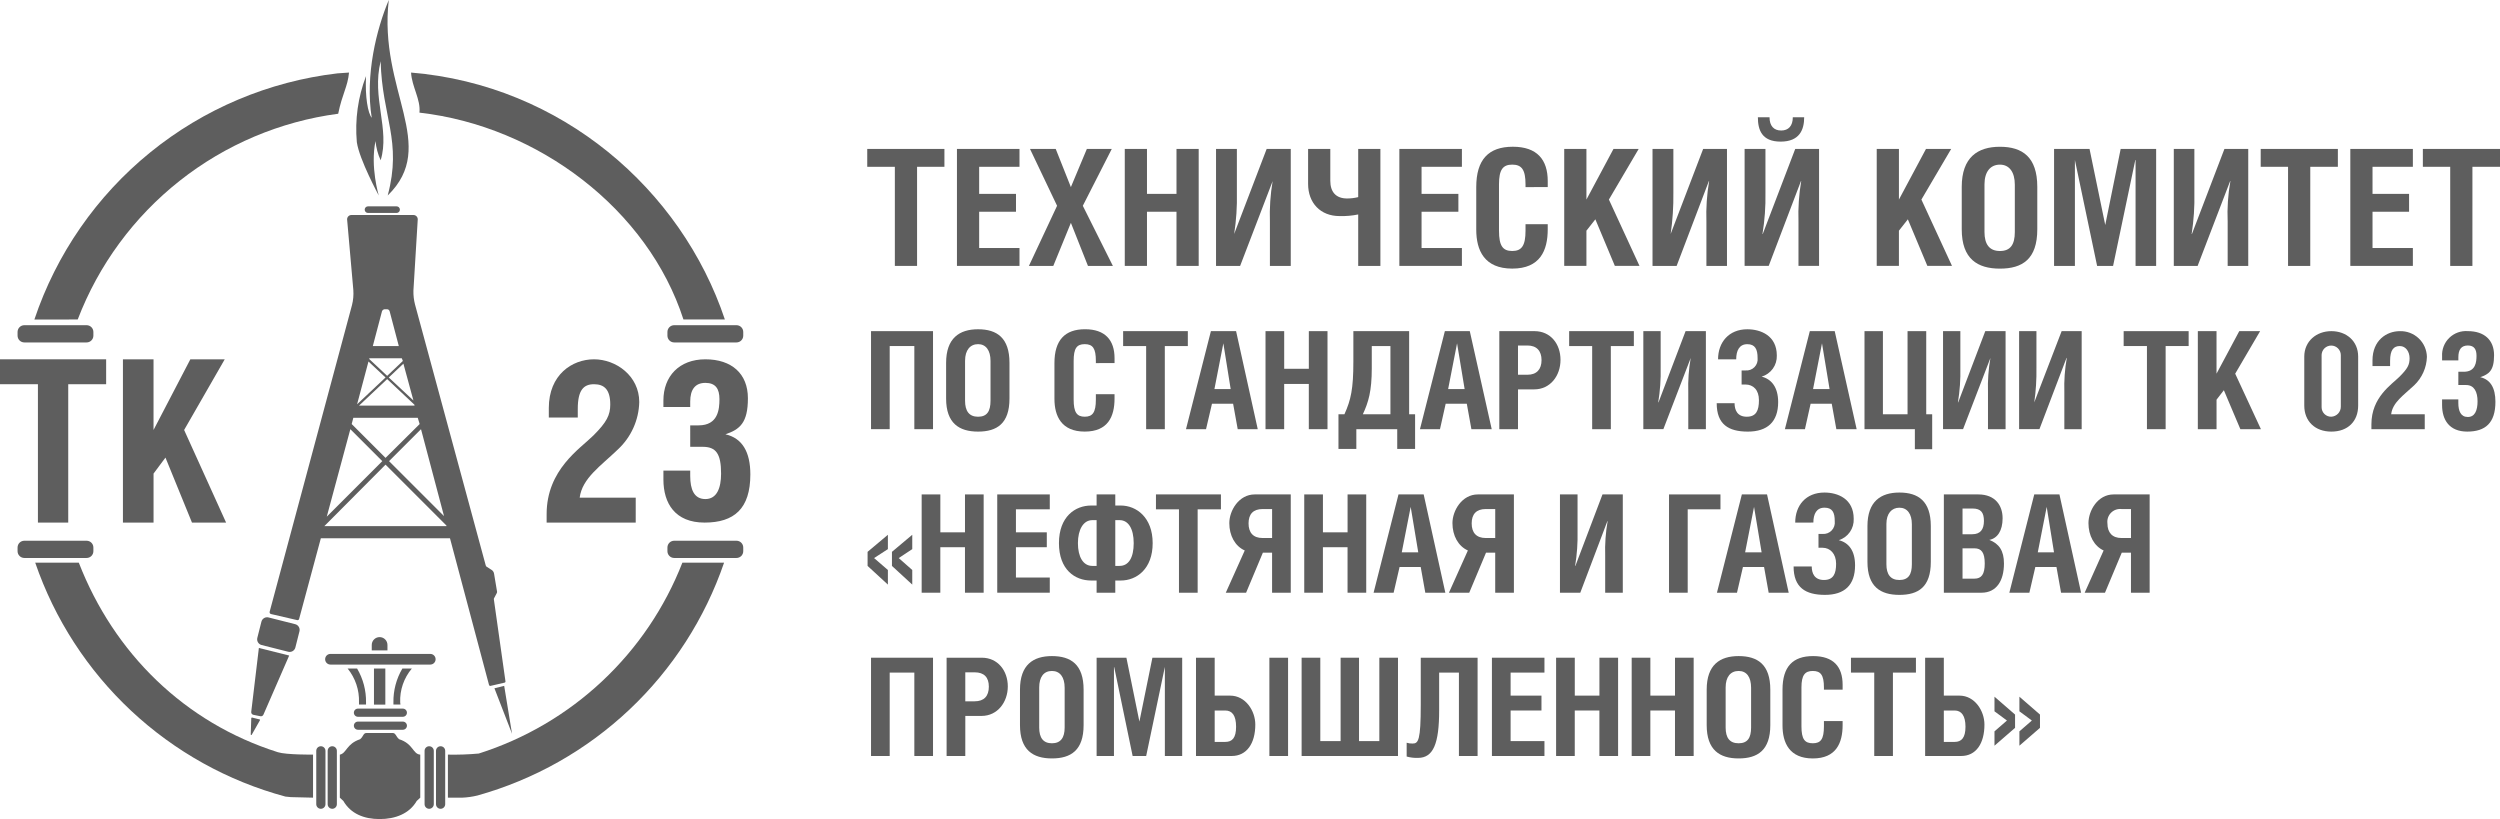 <svg width="238" height="78" viewBox="0 0 238 78" fill="none" xmlns="http://www.w3.org/2000/svg">
<g id="tk023 2" clip-path="url(#clip0_598_9629)">
<g id="&#208;&#161;&#208;&#179;&#209;&#128;&#209;&#131;&#208;&#191;&#208;&#191;&#208;&#184;&#209;&#128;&#208;&#190;&#208;&#178;&#208;&#176;&#209;&#130;&#209;&#140; 5732">
<path id="&#208;&#159;&#209;&#128;&#209;&#143;&#208;&#188;&#208;&#190;&#209;&#131;&#208;&#179;&#208;&#190;&#208;&#187;&#209;&#140;&#208;&#189;&#208;&#184;&#208;&#186; 3235" d="M8.243 30.958H2.318C1.961 30.958 1.672 31.247 1.672 31.604V31.954C1.672 32.311 1.961 32.6 2.318 32.6H8.243C8.6 32.6 8.89 32.311 8.89 31.954V31.604C8.89 31.247 8.6 30.958 8.243 30.958Z" fill="black" fill-opacity="0.63"/>
<path id="&#208;&#159;&#209;&#128;&#209;&#143;&#208;&#188;&#208;&#190;&#209;&#131;&#208;&#179;&#208;&#190;&#208;&#187;&#209;&#140;&#208;&#189;&#208;&#184;&#208;&#186; 3236" d="M70.111 30.958H64.185C63.828 30.958 63.539 31.247 63.539 31.604V31.954C63.539 32.311 63.828 32.6 64.185 32.6H70.111C70.468 32.6 70.757 32.311 70.757 31.954V31.604C70.757 31.247 70.468 30.958 70.111 30.958Z" fill="black" fill-opacity="0.63"/>
<path id="&#208;&#159;&#209;&#128;&#209;&#143;&#208;&#188;&#208;&#190;&#209;&#131;&#208;&#179;&#208;&#190;&#208;&#187;&#209;&#140;&#208;&#189;&#208;&#184;&#208;&#186; 3237" d="M8.243 51.477H2.318C1.961 51.477 1.672 51.766 1.672 52.123V52.473C1.672 52.83 1.961 53.119 2.318 53.119H8.243C8.6 53.119 8.89 52.83 8.89 52.473V52.123C8.89 51.766 8.6 51.477 8.243 51.477Z" fill="black" fill-opacity="0.63"/>
<path id="&#208;&#159;&#209;&#128;&#209;&#143;&#208;&#188;&#208;&#190;&#209;&#131;&#208;&#179;&#208;&#190;&#208;&#187;&#209;&#140;&#208;&#189;&#208;&#184;&#208;&#186; 3238" d="M70.111 51.477H64.185C63.828 51.477 63.539 51.766 63.539 52.123V52.473C63.539 52.83 63.828 53.119 64.185 53.119H70.111C70.468 53.119 70.757 52.83 70.757 52.473V52.123C70.757 51.766 70.468 51.477 70.111 51.477Z" fill="black" fill-opacity="0.63"/>
<path id="&#208;&#159;&#209;&#128;&#209;&#143;&#208;&#188;&#208;&#190;&#209;&#131;&#208;&#179;&#208;&#190;&#208;&#187;&#209;&#140;&#208;&#189;&#208;&#184;&#208;&#186; 3239" d="M30.984 76.559V71.48C30.984 71.238 30.788 71.042 30.546 71.042H30.546C30.304 71.042 30.108 71.238 30.108 71.48V76.559C30.108 76.801 30.304 76.997 30.546 76.997H30.546C30.788 76.997 30.984 76.801 30.984 76.559Z" fill="black" fill-opacity="0.63"/>
<path id="&#208;&#159;&#209;&#128;&#209;&#143;&#208;&#188;&#208;&#190;&#209;&#131;&#208;&#179;&#208;&#190;&#208;&#187;&#209;&#140;&#208;&#189;&#208;&#184;&#208;&#186; 3240" d="M32.07 76.559V71.48C32.07 71.238 31.874 71.042 31.632 71.042H31.632C31.39 71.042 31.194 71.238 31.194 71.48V76.559C31.194 76.801 31.39 76.997 31.632 76.997H31.632C31.874 76.997 32.07 76.801 32.07 76.559Z" fill="black" fill-opacity="0.63"/>
<path id="&#208;&#159;&#209;&#128;&#209;&#143;&#208;&#188;&#208;&#190;&#209;&#131;&#208;&#179;&#208;&#190;&#208;&#187;&#209;&#140;&#208;&#189;&#208;&#184;&#208;&#186; 3241" d="M41.297 76.559V71.48C41.297 71.238 41.101 71.042 40.859 71.042H40.858C40.616 71.042 40.42 71.238 40.42 71.48V76.559C40.42 76.801 40.616 76.997 40.858 76.997H40.859C41.101 76.997 41.297 76.801 41.297 76.559Z" fill="black" fill-opacity="0.63"/>
<path id="&#208;&#159;&#209;&#128;&#209;&#143;&#208;&#188;&#208;&#190;&#209;&#131;&#208;&#179;&#208;&#190;&#208;&#187;&#209;&#140;&#208;&#189;&#208;&#184;&#208;&#186; 3242" d="M42.383 76.559V71.48C42.383 71.238 42.187 71.042 41.945 71.042H41.944C41.702 71.042 41.506 71.238 41.506 71.48V76.559C41.506 76.801 41.702 76.997 41.944 76.997H41.945C42.187 76.997 42.383 76.801 42.383 76.559Z" fill="black" fill-opacity="0.63"/>
<path id="&#208;&#159;&#209;&#128;&#209;&#143;&#208;&#188;&#208;&#190;&#209;&#131;&#208;&#179;&#208;&#190;&#208;&#187;&#209;&#140;&#208;&#189;&#208;&#184;&#208;&#186; 3243" d="M38.35 68.696H34.077C33.862 68.696 33.688 68.87 33.688 69.085C33.688 69.3 33.862 69.474 34.077 69.474H38.35C38.566 69.474 38.74 69.3 38.74 69.085C38.74 68.87 38.566 68.696 38.35 68.696Z" fill="black" fill-opacity="0.63"/>
<path id="&#208;&#159;&#209;&#128;&#209;&#143;&#208;&#188;&#208;&#190;&#209;&#131;&#208;&#179;&#208;&#190;&#208;&#187;&#209;&#140;&#208;&#189;&#208;&#184;&#208;&#186; 3244" d="M38.35 67.46H34.077C33.862 67.46 33.688 67.634 33.688 67.849C33.688 68.064 33.862 68.238 34.077 68.238H38.35C38.566 68.238 38.74 68.064 38.74 67.849C38.74 67.634 38.566 67.46 38.35 67.46Z" fill="black" fill-opacity="0.63"/>
<path id="&#208;&#159;&#209;&#128;&#209;&#143;&#208;&#188;&#208;&#190;&#209;&#131;&#208;&#179;&#208;&#190;&#208;&#187;&#209;&#140;&#208;&#189;&#208;&#184;&#208;&#186; 3245" d="M40.962 62.252H31.461C31.18 62.252 30.953 62.479 30.953 62.76C30.953 63.04 31.18 63.268 31.461 63.268H40.962C41.243 63.268 41.47 63.04 41.47 62.76C41.47 62.479 41.243 62.252 40.962 62.252Z" fill="black" fill-opacity="0.63"/>
<path id="&#208;&#154;&#208;&#190;&#208;&#189;&#209;&#130;&#209;&#131;&#209;&#128; 704" d="M36.886 61.916V61.399C36.886 61.201 36.807 61.011 36.667 60.871C36.527 60.731 36.337 60.652 36.138 60.652C35.94 60.652 35.75 60.731 35.61 60.871C35.469 61.011 35.391 61.201 35.391 61.399V61.916H36.886Z" fill="black" fill-opacity="0.63"/>
<path id="&#208;&#154;&#208;&#190;&#208;&#189;&#209;&#130;&#209;&#131;&#209;&#128; 705" d="M65.064 30.416H69.008C64.859 18.018 53.439 8.094 39.133 6.908C39.21 8.274 40.061 9.46 39.932 10.723C51.248 12.012 61.688 19.951 65.064 30.416Z" fill="black" fill-opacity="0.63"/>
<path id="&#208;&#154;&#208;&#190;&#208;&#189;&#209;&#130;&#209;&#131;&#209;&#128; 706" d="M7.398 30.416C9.386 25.222 12.739 20.661 17.104 17.213C21.468 13.765 26.682 11.559 32.196 10.828C32.583 8.92 33.097 8.276 33.227 6.908L32.118 6.985C25.583 7.754 19.401 10.365 14.294 14.514C9.187 18.663 5.365 24.179 3.273 30.418L7.398 30.416Z" fill="black" fill-opacity="0.63"/>
<path id="&#208;&#159;&#209;&#128;&#209;&#143;&#208;&#188;&#208;&#190;&#209;&#131;&#208;&#179;&#208;&#190;&#208;&#187;&#209;&#140;&#208;&#189;&#208;&#184;&#208;&#186; 3246" d="M36.684 63.644H35.602V67.08H36.684V63.644Z" fill="black" fill-opacity="0.63"/>
<path id="&#208;&#154;&#208;&#190;&#208;&#189;&#209;&#130;&#209;&#131;&#209;&#128; 707" d="M33.79 63.645H33.094C33.833 64.552 34.217 65.697 34.176 66.867V67.073H34.846V66.867C34.864 65.735 34.57 64.62 33.996 63.645H33.79Z" fill="black" fill-opacity="0.63"/>
<path id="&#208;&#154;&#208;&#190;&#208;&#189;&#209;&#130;&#209;&#131;&#209;&#128; 708" d="M39.207 63.645H38.305C37.73 64.62 37.436 65.735 37.454 66.867V67.073H38.124C38.124 66.995 38.098 66.944 38.098 66.867C38.053 65.692 38.449 64.543 39.207 63.645Z" fill="black" fill-opacity="0.63"/>
<path id="&#208;&#154;&#208;&#190;&#208;&#189;&#209;&#130;&#209;&#131;&#209;&#128; 711" d="M64.963 53.565C63.292 57.847 60.683 61.702 57.329 64.846C53.975 67.991 49.961 70.345 45.579 71.737C44.602 71.825 43.621 71.859 42.641 71.84V75.939H43.981C44.477 75.919 44.969 75.85 45.45 75.733C50.868 74.218 55.837 71.409 59.928 67.547C64.019 63.685 67.109 58.886 68.933 53.565H64.963Z" fill="black" fill-opacity="0.63"/>
<path id="&#208;&#154;&#208;&#190;&#208;&#189;&#209;&#130;&#209;&#131;&#209;&#128; 712" d="M37.997 70.373C37.661 70.089 37.687 69.78 37.378 69.78H34.903C34.568 69.78 34.62 70.089 34.285 70.373C32.97 70.811 32.996 71.713 32.352 71.842V75.939L32.687 76.249C33.383 77.46 34.646 77.976 36.141 77.976C37.636 77.976 38.977 77.459 39.673 76.249L40.008 75.939V71.841C39.287 71.79 39.363 70.811 37.997 70.373Z" fill="black" fill-opacity="0.63"/>
<path id="&#208;&#154;&#208;&#190;&#208;&#189;&#209;&#130;&#209;&#131;&#209;&#128; 713" d="M26.448 71.609C17.581 68.799 10.855 62.2 7.502 53.565H3.352C5.197 58.942 8.334 63.784 12.486 67.667C16.639 71.549 21.681 74.354 27.17 75.834L27.687 75.886L29.801 75.938V71.839C29.801 71.839 27.247 71.866 26.448 71.609Z" fill="black" fill-opacity="0.63"/>
<path id="&#208;&#154;&#208;&#190;&#208;&#189;&#209;&#130;&#209;&#131;&#209;&#128; 714" d="M48.746 69.856L47.07 65.525L47.998 65.293L48.746 69.856Z" fill="black" fill-opacity="0.63"/>
<path id="&#208;&#154;&#208;&#190;&#208;&#189;&#209;&#130;&#209;&#131;&#209;&#128; 715" d="M23.87 69.909L23.922 68.362C23.922 68.336 23.948 68.311 23.999 68.311L24.721 68.491C24.747 68.491 24.773 68.517 24.747 68.568L23.972 69.934C23.968 69.948 23.96 69.96 23.948 69.967C23.935 69.974 23.921 69.977 23.907 69.973C23.894 69.97 23.882 69.961 23.875 69.949C23.867 69.937 23.865 69.922 23.869 69.909H23.87Z" fill="black" fill-opacity="0.63"/>
<path id="&#208;&#154;&#208;&#190;&#208;&#189;&#209;&#130;&#209;&#131;&#209;&#128; 716" d="M24.645 61.685L27.53 62.407L25.082 68.027C25.058 68.087 25.014 68.135 24.957 68.164C24.9 68.192 24.834 68.199 24.772 68.182L24.126 68.052C24.092 68.046 24.06 68.033 24.031 68.014C24.002 67.995 23.977 67.971 23.957 67.942C23.938 67.913 23.925 67.88 23.919 67.846C23.912 67.812 23.913 67.777 23.92 67.743L24.645 61.685Z" fill="black" fill-opacity="0.63"/>
<path id="&#208;&#159;&#209;&#128;&#209;&#143;&#208;&#188;&#208;&#190;&#209;&#131;&#208;&#179;&#208;&#190;&#208;&#187;&#209;&#140;&#208;&#189;&#208;&#184;&#208;&#186; 3247" d="M28.103 59.422L25.566 58.781C25.266 58.705 24.962 58.886 24.886 59.186L24.497 60.726C24.421 61.026 24.603 61.33 24.902 61.406L27.439 62.047C27.739 62.123 28.043 61.941 28.119 61.642L28.508 60.102C28.584 59.802 28.402 59.498 28.103 59.422Z" fill="black" fill-opacity="0.63"/>
<path id="&#208;&#159;&#209;&#128;&#209;&#143;&#208;&#188;&#208;&#190;&#209;&#131;&#208;&#179;&#208;&#190;&#208;&#187;&#209;&#140;&#208;&#189;&#208;&#184;&#208;&#186; 3248" d="M37.756 19.644H35.033C34.859 19.644 34.719 19.784 34.719 19.958C34.719 20.132 34.859 20.273 35.033 20.273H37.756C37.929 20.273 38.07 20.132 38.07 19.958C38.07 19.784 37.929 19.644 37.756 19.644Z" fill="black" fill-opacity="0.63"/>
<path id="&#208;&#154;&#208;&#190;&#208;&#189;&#209;&#130;&#209;&#131;&#209;&#128; 717" d="M47.014 57.046C47.01 57.009 47.019 56.973 47.04 56.943L47.272 56.505C47.301 56.458 47.318 56.405 47.324 56.35L47.04 54.648C47.031 54.555 46.998 54.465 46.944 54.388C46.889 54.312 46.816 54.25 46.731 54.21L46.37 53.978C46.292 53.952 46.267 53.875 46.241 53.824L39.513 29C39.398 28.563 39.346 28.111 39.358 27.66L39.77 20.88C39.77 20.771 39.727 20.666 39.65 20.588C39.572 20.511 39.467 20.468 39.358 20.468H33.457C33.347 20.468 33.243 20.511 33.165 20.588C33.088 20.666 33.044 20.771 33.044 20.88L33.637 27.608C33.672 28.093 33.629 28.58 33.508 29.051L25.672 58.231C25.664 58.257 25.662 58.284 25.666 58.31C25.67 58.337 25.68 58.362 25.694 58.384C25.709 58.406 25.729 58.425 25.752 58.438C25.774 58.452 25.8 58.461 25.826 58.463L28.275 59.031C28.297 59.038 28.321 59.041 28.344 59.039C28.367 59.036 28.39 59.029 28.41 59.016C28.43 59.004 28.447 58.987 28.459 58.967C28.471 58.947 28.479 58.925 28.482 58.901L30.544 51.245H42.839L46.551 65.191C46.577 65.269 46.629 65.32 46.706 65.294L48.046 64.985C48.098 64.959 48.123 64.933 48.123 64.882L47.014 57.046ZM33.481 40.369L33.636 39.776H39.77L39.951 40.369L36.703 43.591L33.481 40.369ZM36.394 43.901L31.109 49.185L33.352 40.859L36.394 43.901ZM39.461 38.616H34.177L36.858 36.09L39.462 38.539L39.461 38.616ZM37.012 35.935L38.404 34.621L39.358 38.127L37.012 35.935ZM38.353 34.363L36.858 35.781L35.156 34.182V34.105H38.249L38.353 34.363ZM35.079 34.415L36.703 35.936L33.996 38.487L35.079 34.415ZM40.08 40.859L42.271 49.133L37.038 43.901L40.08 40.859ZM36.625 29.44H36.832C36.889 29.437 36.945 29.454 36.992 29.486C37.038 29.519 37.073 29.566 37.09 29.62L37.967 32.946H35.492L36.369 29.62C36.391 29.57 36.427 29.526 36.472 29.494C36.517 29.462 36.571 29.443 36.626 29.438L36.625 29.44ZM30.877 50.088L36.703 44.235L42.503 50.035V50.086L30.877 50.088Z" fill="black" fill-opacity="0.63"/>
<path id="&#208;&#154;&#208;&#190;&#208;&#189;&#209;&#130;&#209;&#131;&#209;&#128; 718" d="M87.305 25.314H85.19V15.88H82.562V14.178H89.909V15.879H87.305V25.314Z" fill="black" fill-opacity="0.63"/>
<path id="&#208;&#154;&#208;&#190;&#208;&#189;&#209;&#130;&#209;&#131;&#209;&#128; 719" d="M97.056 14.178V15.879H93.216V18.457H96.722V20.158H93.216V23.611H97.056V25.313H91.102V14.178H97.056Z" fill="black" fill-opacity="0.63"/>
<path id="&#208;&#154;&#208;&#190;&#208;&#189;&#209;&#130;&#209;&#131;&#209;&#128; 720" d="M100.505 14.178L101.948 17.812L103.469 14.178H105.841L103.084 19.591L105.945 25.314H103.573L101.949 21.215L100.274 25.314H97.953L100.634 19.591L98.056 14.178H100.505Z" fill="black" fill-opacity="0.63"/>
<path id="&#208;&#154;&#208;&#190;&#208;&#189;&#209;&#130;&#209;&#131;&#209;&#128; 721" d="M109.192 18.457H112.002V14.178H114.115V25.314H112.002V20.158H109.192V25.313H107.078V14.178H109.192V18.457Z" fill="black" fill-opacity="0.63"/>
<path id="&#208;&#154;&#208;&#190;&#208;&#189;&#209;&#130;&#209;&#131;&#209;&#128; 722" d="M117.751 14.178V18.354C117.78 19.666 117.694 20.977 117.492 22.274L120.586 14.178H122.88V25.314H120.895V21.113C120.852 19.819 120.939 18.523 121.153 17.246L118.06 25.315H115.766V14.178H117.751Z" fill="black" fill-opacity="0.63"/>
<path id="&#208;&#154;&#208;&#190;&#208;&#189;&#209;&#130;&#209;&#131;&#209;&#128; 723" d="M126.645 14.178V17.219C126.645 18.276 127.187 18.895 128.243 18.895C128.6 18.895 128.955 18.852 129.301 18.766V14.178H131.414V25.314H129.301V20.416C128.715 20.536 128.118 20.588 127.522 20.57C125.717 20.57 124.531 19.333 124.531 17.503V14.178H126.645Z" fill="black" fill-opacity="0.63"/>
<path id="&#208;&#154;&#208;&#190;&#208;&#189;&#209;&#130;&#209;&#131;&#209;&#128; 724" d="M139.173 14.178V15.879H135.332V18.457H138.838V20.158H135.332V23.611H139.173V25.313H133.219V14.178H139.173Z" fill="black" fill-opacity="0.63"/>
<path id="&#208;&#154;&#208;&#190;&#208;&#189;&#209;&#130;&#209;&#131;&#209;&#128; 725" d="M145.23 17.813V17.554C145.23 16.163 144.869 15.672 143.967 15.672C143.065 15.672 142.704 16.162 142.704 17.554V21.962C142.704 23.406 143.065 23.895 143.967 23.895C144.869 23.895 145.23 23.379 145.23 21.962V21.344H147.344V21.834C147.344 23.844 146.622 25.571 143.967 25.571C141.313 25.571 140.539 23.844 140.539 21.859V17.81C140.539 15.207 141.699 13.969 144.019 13.969C146.339 13.969 147.345 15.206 147.345 17.243V17.81L145.23 17.813Z" fill="black" fill-opacity="0.63"/>
<path id="&#208;&#154;&#208;&#190;&#208;&#189;&#209;&#130;&#209;&#131;&#209;&#128; 726" d="M151.028 18.998L153.605 14.177H156.003L153.167 18.998L156.08 25.313H153.734L151.878 20.879L151.027 21.962V25.313H148.914V14.178H151.028V18.998Z" fill="black" fill-opacity="0.63"/>
<path id="&#208;&#154;&#208;&#190;&#208;&#189;&#209;&#130;&#209;&#131;&#209;&#128; 727" d="M159.305 14.178V18.354C159.322 19.665 159.236 20.976 159.047 22.274L162.14 14.178H164.409V25.314H162.45V21.113C162.407 19.819 162.493 18.523 162.708 17.246H162.682L159.615 25.315H157.32V14.178H159.305Z" fill="black" fill-opacity="0.63"/>
<path id="&#208;&#154;&#208;&#190;&#208;&#189;&#209;&#130;&#209;&#131;&#209;&#128; 728" d="M168.071 14.177V18.356C168.095 19.668 168 20.98 167.787 22.276H167.813L170.906 14.177H173.174V25.313H171.215V21.086C171.172 19.8 171.259 18.513 171.474 17.245H171.448L168.381 25.313H166.086V14.177H168.071ZM168.459 11.162C168.459 11.987 168.871 12.425 169.567 12.425C170.263 12.425 170.675 11.987 170.675 11.162H171.758C171.758 12.348 171.32 13.482 169.515 13.482C167.71 13.482 167.35 12.348 167.35 11.162H168.459Z" fill="black" fill-opacity="0.63"/>
<path id="&#208;&#154;&#208;&#190;&#208;&#189;&#209;&#130;&#209;&#131;&#209;&#128; 729" d="M180.778 18.998L183.355 14.177H185.753L182.917 18.998L185.83 25.313H183.484L181.628 20.879L180.777 21.962V25.313H178.664V14.178H180.778V18.998Z" fill="black" fill-opacity="0.63"/>
<path id="&#208;&#154;&#208;&#190;&#208;&#189;&#209;&#130;&#209;&#131;&#209;&#128; 730" d="M190.393 13.972C192.532 13.972 193.95 14.951 193.95 17.787V21.836C193.95 24.672 192.532 25.574 190.393 25.574C188.253 25.574 186.758 24.646 186.758 21.836V17.787C186.758 14.977 188.279 13.972 190.393 13.972ZM188.923 17.555V22.091C188.923 23.251 189.387 23.896 190.393 23.896C191.398 23.896 191.811 23.277 191.811 22.091V17.581C191.811 16.395 191.294 15.673 190.393 15.673C189.491 15.673 188.923 16.343 188.923 17.555Z" fill="black" fill-opacity="0.63"/>
<path id="&#208;&#154;&#208;&#190;&#208;&#189;&#209;&#130;&#209;&#131;&#209;&#128; 731" d="M198.924 14.178L200.419 21.421L201.888 14.178H205.265V25.314H203.306V15.234H203.28L201.166 25.314H199.645L197.531 15.234V25.314H195.547V14.178H198.924Z" fill="black" fill-opacity="0.63"/>
<path id="&#208;&#154;&#208;&#190;&#208;&#189;&#209;&#130;&#209;&#131;&#209;&#128; 732" d="M208.904 14.178V18.354C208.934 19.666 208.848 20.977 208.646 22.274H208.672L211.765 14.18H214.033V25.315H212.074V21.113C212.018 19.819 212.105 18.522 212.333 17.246H212.307L209.214 25.315H206.945V14.178H208.904Z" fill="black" fill-opacity="0.63"/>
<path id="&#208;&#154;&#208;&#190;&#208;&#189;&#209;&#130;&#209;&#131;&#209;&#128; 733" d="M219.936 25.314H217.822V15.88H215.219V14.178H222.565V15.879H219.938L219.936 25.314Z" fill="black" fill-opacity="0.63"/>
<path id="&#208;&#154;&#208;&#190;&#208;&#189;&#209;&#130;&#209;&#131;&#209;&#128; 734" d="M229.705 14.178V15.879H225.864V18.457H229.344V20.158H225.864V23.611H229.705V25.313H223.75V14.178H229.705Z" fill="black" fill-opacity="0.63"/>
<path id="&#208;&#154;&#208;&#190;&#208;&#189;&#209;&#130;&#209;&#131;&#209;&#128; 735" d="M235.373 25.314H233.26V15.88H230.656V14.178H238.003V15.879H235.375L235.373 25.314Z" fill="black" fill-opacity="0.63"/>
<path id="&#208;&#154;&#208;&#190;&#208;&#189;&#209;&#130;&#209;&#131;&#209;&#128; 736" d="M88.823 31.525V40.857H87.045V32.943H84.699V40.856H82.922V31.525H88.823Z" fill="black" fill-opacity="0.63"/>
<path id="&#208;&#154;&#208;&#190;&#208;&#189;&#209;&#130;&#209;&#131;&#209;&#128; 737" d="M93.112 31.346C94.916 31.346 96.102 32.171 96.102 34.542V37.945C96.102 40.316 94.916 41.089 93.112 41.089C91.307 41.089 90.07 40.29 90.07 37.945V34.542C90.07 32.196 91.333 31.346 93.112 31.346ZM91.874 34.336V38.152C91.874 39.131 92.262 39.673 93.112 39.673C93.962 39.673 94.298 39.156 94.298 38.152V34.361C94.298 33.356 93.86 32.763 93.112 32.763C92.364 32.763 91.875 33.331 91.875 34.336H91.874Z" fill="black" fill-opacity="0.63"/>
<path id="&#208;&#154;&#208;&#190;&#208;&#189;&#209;&#130;&#209;&#131;&#209;&#128; 738" d="M104.326 34.568V34.361C104.326 33.175 104.042 32.763 103.269 32.763C102.496 32.763 102.212 33.176 102.212 34.361V38.047C102.212 39.259 102.521 39.671 103.269 39.671C104.017 39.671 104.326 39.258 104.326 38.047V37.53H106.104V37.942C106.104 39.644 105.486 41.087 103.269 41.087C101.052 41.087 100.383 39.617 100.383 37.968V34.565C100.383 32.374 101.388 31.343 103.296 31.343C105.203 31.343 106.105 32.374 106.105 34.1V34.563L104.326 34.568Z" fill="black" fill-opacity="0.63"/>
<path id="&#208;&#154;&#208;&#190;&#208;&#189;&#209;&#130;&#209;&#131;&#209;&#128; 739" d="M110.892 40.857H109.113V32.943H106.922V31.525H113.082V32.943H110.89L110.892 40.857Z" fill="black" fill-opacity="0.63"/>
<path id="&#208;&#154;&#208;&#190;&#208;&#189;&#209;&#130;&#209;&#131;&#209;&#128; 740" d="M115.278 31.525H117.675L119.737 40.857H117.83L117.392 38.434H115.381L114.814 40.857H112.906L115.278 31.525ZM117.16 37.042L116.463 32.685L115.613 37.042H117.16Z" fill="black" fill-opacity="0.63"/>
<path id="&#208;&#154;&#208;&#190;&#208;&#189;&#209;&#130;&#209;&#131;&#209;&#128; 741" d="M122.255 35.108H124.601V31.525H126.378V40.857H124.599V36.552H122.253V40.857H120.477V31.525H122.255V35.108Z" fill="black" fill-opacity="0.63"/>
<path id="&#208;&#154;&#208;&#190;&#208;&#189;&#209;&#130;&#209;&#131;&#209;&#128; 742" d="M134.15 31.525V39.439H134.717V42.739H133.016V40.857H129.123V42.739H127.422V39.439H127.989C128.608 38.073 128.84 37.016 128.84 34.439V31.525H134.15ZM130.593 32.943V35.058C130.593 37.223 130.283 38.28 129.742 39.44H132.369V32.944L130.593 32.943Z" fill="black" fill-opacity="0.63"/>
<path id="&#208;&#154;&#208;&#190;&#208;&#189;&#209;&#130;&#209;&#131;&#209;&#128; 743" d="M137.551 31.525H139.923L142.011 40.857H140.077L139.639 38.434H137.629L137.087 40.857H135.18L137.551 31.525ZM139.433 37.042L138.712 32.685L137.862 37.042H139.433Z" fill="black" fill-opacity="0.63"/>
<path id="&#208;&#154;&#208;&#190;&#208;&#189;&#209;&#130;&#209;&#131;&#209;&#128; 744" d="M144.513 40.857H142.734V31.525H146.086C147.607 31.525 148.56 32.737 148.56 34.258C148.56 35.778 147.581 37.068 146.062 37.068H144.515L144.513 40.857ZM144.513 35.676H145.415C146.292 35.676 146.755 35.159 146.755 34.284C146.755 33.409 146.292 32.892 145.415 32.892H144.513V35.676Z" fill="black" fill-opacity="0.63"/>
<path id="&#208;&#154;&#208;&#190;&#208;&#189;&#209;&#130;&#209;&#131;&#209;&#128; 745" d="M153.353 40.857H151.574V32.943H149.383V31.525H155.543V32.943H153.351L153.353 40.857Z" fill="black" fill-opacity="0.63"/>
<path id="&#208;&#154;&#208;&#190;&#208;&#189;&#209;&#130;&#209;&#131;&#209;&#128; 746" d="M158.095 31.525V35.005C158.12 36.11 158.042 37.215 157.863 38.305H157.889L160.467 31.525H162.4V40.857H160.724V37.325C160.69 36.237 160.767 35.148 160.956 34.077L158.353 40.856H156.445V31.525H158.095Z" fill="black" fill-opacity="0.63"/>
<path id="&#208;&#154;&#208;&#190;&#208;&#189;&#209;&#130;&#209;&#131;&#209;&#128; 747" d="M163.559 34.208C163.559 32.584 164.59 31.347 166.343 31.347C167.606 31.347 169.153 31.939 169.153 33.845C169.169 34.293 169.036 34.733 168.775 35.097C168.513 35.461 168.139 35.728 167.709 35.856C168.637 36.087 169.281 36.861 169.281 38.279C169.281 40.16 168.251 41.089 166.395 41.089C164.54 41.089 163.43 40.392 163.43 38.383H165.131C165.131 39.03 165.39 39.672 166.291 39.672C167.193 39.672 167.451 39.08 167.451 38.1C167.451 37.12 166.91 36.605 166.162 36.605H165.801V35.266H166.162C166.321 35.281 166.481 35.261 166.63 35.206C166.779 35.152 166.915 35.064 167.026 34.951C167.137 34.837 167.222 34.7 167.273 34.549C167.324 34.398 167.341 34.238 167.322 34.08C167.322 33.255 167.09 32.766 166.343 32.766C165.596 32.766 165.286 33.358 165.286 34.209L163.559 34.208Z" fill="black" fill-opacity="0.63"/>
<path id="&#208;&#154;&#208;&#190;&#208;&#189;&#209;&#130;&#209;&#131;&#209;&#128; 748" d="M172.294 31.525H174.665L176.753 40.857H174.82L174.381 38.434H172.371L171.83 40.857H169.922L172.294 31.525ZM174.175 37.042L173.454 32.685L172.603 37.042H174.175Z" fill="black" fill-opacity="0.63"/>
<path id="&#208;&#154;&#208;&#190;&#208;&#189;&#209;&#130;&#209;&#131;&#209;&#128; 749" d="M179.253 39.439H181.599V31.525H183.377V39.439H183.944V42.765H182.295V40.857H177.5V31.525H179.253V39.439Z" fill="black" fill-opacity="0.63"/>
<path id="&#208;&#154;&#208;&#190;&#208;&#189;&#209;&#130;&#209;&#131;&#209;&#128; 750" d="M186.626 31.525V35.005C186.651 36.11 186.574 37.215 186.395 38.305H186.42L188.998 31.525H190.931V40.857H189.256V37.325C189.221 36.237 189.299 35.148 189.488 34.077L186.884 40.856H184.977V31.525H186.626Z" fill="black" fill-opacity="0.63"/>
<path id="&#208;&#154;&#208;&#190;&#208;&#189;&#209;&#130;&#209;&#131;&#209;&#128; 751" d="M193.869 31.525V35.005C193.888 36.109 193.819 37.212 193.662 38.305L196.268 31.525H198.175V40.857H196.525V37.325C196.491 36.237 196.569 35.148 196.758 34.077H196.732L194.154 40.856H192.219V31.525H193.869Z" fill="black" fill-opacity="0.63"/>
<path id="&#208;&#154;&#208;&#190;&#208;&#189;&#209;&#130;&#209;&#131;&#209;&#128; 752" d="M206.168 40.857H204.389V32.943H202.172V31.525H208.359V32.943H206.168V40.857Z" fill="black" fill-opacity="0.63"/>
<path id="&#208;&#154;&#208;&#190;&#208;&#189;&#209;&#130;&#209;&#131;&#209;&#128; 753" d="M211.013 35.575L213.178 31.525H215.163L212.791 35.575L215.24 40.859H213.283L211.711 37.147L211.015 38.049V40.859H209.234V31.525H211.013V35.575Z" fill="black" fill-opacity="0.63"/>
<path id="&#208;&#154;&#208;&#190;&#208;&#189;&#209;&#130;&#209;&#131;&#209;&#128; 754" d="M224.497 33.948V38.614C224.497 40.109 223.517 41.089 221.945 41.089C220.373 41.089 219.367 40.084 219.367 38.614V33.948C219.367 32.479 220.527 31.525 221.945 31.525C223.362 31.525 224.497 32.453 224.497 33.948ZM221.017 33.794V38.769C221.016 38.889 221.041 39.009 221.088 39.12C221.135 39.231 221.203 39.332 221.29 39.416C221.376 39.5 221.479 39.566 221.591 39.61C221.704 39.654 221.824 39.674 221.944 39.671C222.188 39.658 222.418 39.551 222.586 39.374C222.753 39.197 222.847 38.962 222.846 38.717V33.794C222.841 33.554 222.742 33.327 222.571 33.159C222.4 32.992 222.171 32.898 221.931 32.898C221.692 32.898 221.462 32.992 221.291 33.159C221.12 33.327 221.022 33.554 221.017 33.794Z" fill="black" fill-opacity="0.63"/>
<path id="&#208;&#154;&#208;&#190;&#208;&#189;&#209;&#130;&#209;&#131;&#209;&#128; 755" d="M230.836 40.857H225.758V40.393C225.758 37.815 227.665 36.63 228.439 35.856C229.212 35.083 229.392 34.722 229.392 34.103C229.392 33.485 229.032 32.944 228.465 32.944C227.897 32.944 227.537 33.279 227.537 34.361V34.851H225.861V34.309C225.861 32.402 227.201 31.526 228.465 31.526C228.795 31.516 229.124 31.572 229.433 31.69C229.741 31.808 230.024 31.986 230.263 32.213C230.503 32.441 230.695 32.714 230.829 33.016C230.962 33.318 231.035 33.644 231.042 33.974C231.011 35.001 230.576 35.974 229.831 36.681C228.851 37.609 227.769 38.305 227.64 39.438H230.836V40.857Z" fill="black" fill-opacity="0.63"/>
<path id="&#208;&#154;&#208;&#190;&#208;&#189;&#209;&#130;&#209;&#131;&#209;&#128; 756" d="M234.035 35.392H234.552C235.686 35.392 235.764 34.464 235.764 33.871C235.764 33.278 235.557 32.891 234.939 32.891C234.32 32.891 234.036 33.279 234.036 34V34.309H232.488V33.921C232.469 33.597 232.52 33.273 232.638 32.97C232.755 32.667 232.936 32.393 233.168 32.166C233.4 31.939 233.677 31.764 233.983 31.653C234.288 31.543 234.613 31.499 234.937 31.524C236.483 31.524 237.435 32.349 237.435 33.818C237.435 35.288 236.946 35.623 236.121 35.906C237.1 36.138 237.564 36.937 237.564 38.252C237.564 40.263 236.61 41.088 234.884 41.088C233.157 41.088 232.486 39.954 232.486 38.561V38.021H234.033V38.356C234.033 39.132 234.265 39.697 234.935 39.697C235.606 39.697 235.863 39.078 235.863 38.202C235.863 37.325 235.554 36.655 234.781 36.655H234.033L234.035 35.392Z" fill="black" fill-opacity="0.63"/>
<path id="&#208;&#154;&#208;&#190;&#208;&#189;&#209;&#130;&#209;&#131;&#209;&#128; 757" d="M84.527 50.911V52.277L83.212 53.128L84.527 54.262V55.654L82.594 53.876V52.535L84.527 50.911ZM86.847 52.277L85.558 53.128L86.847 54.262V55.654L84.914 53.876V52.535L86.847 50.911V52.277Z" fill="black" fill-opacity="0.63"/>
<path id="&#208;&#154;&#208;&#190;&#208;&#189;&#209;&#130;&#209;&#131;&#209;&#128; 758" d="M89.521 50.678H91.867V47.069H93.644V56.426H91.865V52.095H89.519V56.426H87.742V47.069H89.521V50.678Z" fill="black" fill-opacity="0.63"/>
<path id="&#208;&#154;&#208;&#190;&#208;&#189;&#209;&#130;&#209;&#131;&#209;&#128; 759" d="M99.939 47.069V48.486H96.716V50.678H99.655V52.095H96.716V54.981H99.939V56.425H94.938V47.069H99.939Z" fill="black" fill-opacity="0.63"/>
<path id="&#208;&#154;&#208;&#190;&#208;&#189;&#209;&#130;&#209;&#131;&#209;&#128; 760" d="M106.175 47.069V48.126H106.692C108.187 48.126 109.734 49.26 109.734 51.709C109.734 54.158 108.213 55.266 106.692 55.266H106.175V56.426H104.397V55.266H103.88C102.333 55.266 100.812 54.235 100.812 51.709C100.812 49.183 102.359 48.126 103.88 48.126H104.397V47.069H106.175ZM104.397 49.518H103.984C103.133 49.518 102.618 50.42 102.618 51.709C102.618 52.998 103.108 53.874 103.984 53.874H104.397V49.518ZM106.175 53.874H106.588C107.439 53.874 107.929 53.099 107.929 51.709C107.929 50.318 107.412 49.517 106.588 49.517H106.175V53.874Z" fill="black" fill-opacity="0.63"/>
<path id="&#208;&#154;&#208;&#190;&#208;&#189;&#209;&#130;&#209;&#131;&#209;&#128; 761" d="M114.017 56.426H112.238V48.486H110.047V47.069H116.233V48.486H114.016L114.017 56.426Z" fill="black" fill-opacity="0.63"/>
<path id="&#208;&#154;&#208;&#190;&#208;&#189;&#209;&#130;&#209;&#131;&#209;&#128; 762" d="M120.227 52.611L118.629 56.426H116.695L118.5 52.405C117.572 51.992 117.03 50.987 117.03 49.801C117.03 48.615 117.932 47.069 119.452 47.069H122.88V56.426H121.102V52.611H120.227ZM121.104 48.461H120.202C119.3 48.461 118.862 48.95 118.862 49.827C118.862 50.703 119.3 51.219 120.202 51.219H121.104V48.461Z" fill="black" fill-opacity="0.63"/>
<path id="&#208;&#154;&#208;&#190;&#208;&#189;&#209;&#130;&#209;&#131;&#209;&#128; 763" d="M125.943 50.678H128.289V47.069H130.065V56.426H128.287V52.095H125.941V56.426H124.164V47.069H125.943V50.678Z" fill="black" fill-opacity="0.63"/>
<path id="&#208;&#154;&#208;&#190;&#208;&#189;&#209;&#130;&#209;&#131;&#209;&#128; 764" d="M133.137 47.069H135.534L137.596 56.426H135.689L135.251 53.977H133.24L132.673 56.426H130.766L133.137 47.069ZM135.018 52.585L134.298 48.255L133.447 52.585H135.018Z" fill="black" fill-opacity="0.63"/>
<path id="&#208;&#154;&#208;&#190;&#208;&#189;&#209;&#130;&#209;&#131;&#209;&#128; 765" d="M141.47 52.611L139.872 56.426H137.938L139.742 52.405C138.814 51.992 138.273 50.987 138.273 49.801C138.273 48.615 139.175 47.069 140.694 47.069H144.123V56.426H142.344V52.611H141.47ZM142.346 48.461H141.444C140.542 48.461 140.104 48.95 140.104 49.827C140.104 50.703 140.542 51.219 141.444 51.219H142.346V48.461Z" fill="black" fill-opacity="0.63"/>
<path id="&#208;&#154;&#208;&#190;&#208;&#189;&#209;&#130;&#209;&#131;&#209;&#128; 766" d="M150.183 47.069V50.575C150.208 51.679 150.131 52.784 149.951 53.874H149.978L152.557 47.069H154.49V56.426H152.814V52.894C152.779 51.798 152.857 50.701 153.046 49.62H153.02L150.443 56.426H148.508V47.069H150.183Z" fill="black" fill-opacity="0.63"/>
<path id="&#208;&#154;&#208;&#190;&#208;&#189;&#209;&#130;&#209;&#131;&#209;&#128; 767" d="M163.788 47.069V48.486H160.669V56.426H158.891V47.069H163.788Z" fill="black" fill-opacity="0.63"/>
<path id="&#208;&#154;&#208;&#190;&#208;&#189;&#209;&#130;&#209;&#131;&#209;&#128; 768" d="M165.825 47.069H168.222L170.284 56.426H168.377L167.939 53.977H165.928L165.361 56.426H163.453L165.825 47.069ZM167.706 52.585L166.985 48.255L166.135 52.585H167.706Z" fill="black" fill-opacity="0.63"/>
<path id="&#208;&#154;&#208;&#190;&#208;&#189;&#209;&#130;&#209;&#131;&#209;&#128; 769" d="M170.905 49.751C170.905 48.127 171.91 46.89 173.689 46.89C174.952 46.89 176.473 47.482 176.473 49.388C176.494 49.836 176.367 50.279 176.111 50.648C175.854 51.016 175.483 51.289 175.055 51.425C175.983 51.657 176.602 52.404 176.602 53.822C176.602 55.703 175.596 56.632 173.74 56.632C171.884 56.632 170.75 55.935 170.75 53.925H172.477C172.477 54.571 172.735 55.214 173.637 55.214C174.538 55.214 174.797 54.621 174.797 53.667C174.797 52.713 174.23 52.146 173.508 52.146H173.12V50.831H173.508C173.668 50.843 173.829 50.82 173.979 50.763C174.129 50.705 174.264 50.616 174.375 50.5C174.486 50.384 174.569 50.245 174.62 50.092C174.671 49.94 174.687 49.779 174.668 49.619C174.668 48.769 174.436 48.331 173.688 48.331C172.94 48.331 172.632 48.923 172.632 49.748L170.905 49.751Z" fill="black" fill-opacity="0.63"/>
<path id="&#208;&#154;&#208;&#190;&#208;&#189;&#209;&#130;&#209;&#131;&#209;&#128; 770" d="M180.823 46.89C182.628 46.89 183.813 47.715 183.813 50.086V53.489C183.813 55.886 182.627 56.633 180.823 56.633C179.019 56.633 177.781 55.858 177.781 53.489V50.086C177.781 47.74 179.044 46.89 180.823 46.89ZM179.586 49.88V53.721C179.586 54.675 179.974 55.216 180.823 55.216C181.673 55.216 182.009 54.699 182.009 53.721V49.905C182.009 48.925 181.571 48.333 180.823 48.333C180.076 48.333 179.586 48.9 179.586 49.88Z" fill="black" fill-opacity="0.63"/>
<path id="&#208;&#154;&#208;&#190;&#208;&#189;&#209;&#130;&#209;&#131;&#209;&#128; 771" d="M185.055 47.069H188.328C189.978 47.069 190.648 48.151 190.648 49.337C190.648 50.523 190.159 51.245 189.385 51.399C190.313 51.76 190.777 52.43 190.777 53.642C190.777 55.266 190.081 56.426 188.637 56.426H185.055V47.069ZM186.833 50.859H187.761C188.536 50.859 188.87 50.396 188.87 49.596C188.87 48.797 188.586 48.411 187.787 48.411H186.833V50.859ZM186.833 55.087H187.968C188.638 55.087 188.947 54.674 188.947 53.643C188.947 52.613 188.638 52.2 187.968 52.2H186.833V55.087Z" fill="black" fill-opacity="0.63"/>
<path id="&#208;&#154;&#208;&#190;&#208;&#189;&#209;&#130;&#209;&#131;&#209;&#128; 772" d="M193.661 47.069H196.058L198.12 56.426H196.213L195.775 53.977H193.764L193.196 56.426H191.289L193.661 47.069ZM195.542 52.585L194.846 48.255L193.996 52.585H195.542Z" fill="black" fill-opacity="0.63"/>
<path id="&#208;&#154;&#208;&#190;&#208;&#189;&#209;&#130;&#209;&#131;&#209;&#128; 773" d="M201.993 52.611L200.395 56.426H198.461L200.265 52.405C199.363 51.992 198.822 50.987 198.822 49.801C198.822 48.615 199.699 47.069 201.218 47.069H204.646V56.426H202.868V52.611H201.993ZM202.87 48.461H201.968C201.784 48.441 201.599 48.462 201.426 48.524C201.252 48.586 201.095 48.687 200.966 48.818C200.837 48.95 200.739 49.109 200.68 49.284C200.622 49.458 200.604 49.644 200.627 49.827C200.627 50.703 201.092 51.219 201.968 51.219H202.87V48.461Z" fill="black" fill-opacity="0.63"/>
<path id="&#208;&#154;&#208;&#190;&#208;&#189;&#209;&#130;&#209;&#131;&#209;&#128; 774" d="M88.823 62.614V71.971H87.045V64.031H84.699V71.971H82.922V62.614H88.823Z" fill="black" fill-opacity="0.63"/>
<path id="&#208;&#154;&#208;&#190;&#208;&#189;&#209;&#130;&#209;&#131;&#209;&#128; 775" d="M91.896 71.971H90.117V62.614H93.468C94.989 62.614 95.943 63.851 95.943 65.346C95.943 66.841 94.964 68.156 93.445 68.156H91.898L91.896 71.971ZM91.896 66.764H92.798C93.674 66.764 94.138 66.274 94.138 65.372C94.138 64.47 93.674 64.006 92.798 64.006H91.896V66.764Z" fill="black" fill-opacity="0.63"/>
<path id="&#208;&#154;&#208;&#190;&#208;&#189;&#209;&#130;&#209;&#131;&#209;&#128; 776" d="M100.144 62.459C101.948 62.459 103.159 63.258 103.159 65.655V69.032C103.159 71.429 101.947 72.203 100.144 72.203C98.34 72.203 97.102 71.403 97.102 69.032V65.655C97.102 63.283 98.365 62.459 100.144 62.459ZM98.932 65.449V69.264C98.932 70.244 99.32 70.76 100.144 70.76C100.968 70.76 101.355 70.243 101.355 69.264V65.474C101.355 64.468 100.917 63.876 100.144 63.876C99.37 63.876 98.932 64.443 98.932 65.448V65.449Z" fill="black" fill-opacity="0.63"/>
<path id="&#208;&#154;&#208;&#190;&#208;&#189;&#209;&#130;&#209;&#131;&#209;&#128; 777" d="M107.234 62.614L108.471 68.697L109.709 62.614H112.544V71.971H110.895V63.49L109.116 71.971H107.827L106.074 63.516H106.049V71.971H104.398V62.614H107.234Z" fill="black" fill-opacity="0.63"/>
<path id="&#208;&#154;&#208;&#190;&#208;&#189;&#209;&#130;&#209;&#131;&#209;&#128; 778" d="M115.638 66.223H117.108C118.577 66.223 119.505 67.666 119.505 68.979C119.505 70.784 118.68 71.97 117.262 71.97H113.859V62.614H115.638L115.638 66.223ZM115.638 70.63H116.644C117.314 70.63 117.675 70.243 117.675 69.187C117.675 68.131 117.314 67.64 116.644 67.64H115.638V70.63ZM122.624 71.971H120.845V62.614H122.624V71.971Z" fill="black" fill-opacity="0.63"/>
<path id="&#208;&#154;&#208;&#190;&#208;&#189;&#209;&#130;&#209;&#131;&#209;&#128; 779" d="M123.914 71.971V62.614H125.693V70.553H127.626V62.614H129.379V70.553H131.313V62.614H133.089V71.971H123.914Z" fill="black" fill-opacity="0.63"/>
<path id="&#208;&#154;&#208;&#190;&#208;&#189;&#209;&#130;&#209;&#131;&#209;&#128; 780" d="M140.667 62.614V71.971H138.889V64.031H137.007V67.64C137.007 70.759 136.466 72.151 134.997 72.151C134.631 72.164 134.266 72.121 133.914 72.022V70.708C134.097 70.766 134.289 70.792 134.481 70.785C135.022 70.785 135.256 70.502 135.256 67.099V62.614H140.667Z" fill="black" fill-opacity="0.63"/>
<path id="&#208;&#154;&#208;&#190;&#208;&#189;&#209;&#130;&#209;&#131;&#209;&#128; 781" d="M147.032 62.614V64.031H143.81V66.223H146.748V67.64H143.81V70.553H147.032V71.971H142.031V62.614H147.032Z" fill="black" fill-opacity="0.63"/>
<path id="&#208;&#154;&#208;&#190;&#208;&#189;&#209;&#130;&#209;&#131;&#209;&#128; 782" d="M149.919 66.223H152.265V62.614H154.042V71.971H152.263V67.64H149.917V71.971H148.141V62.614H149.919V66.223Z" fill="black" fill-opacity="0.63"/>
<path id="&#208;&#154;&#208;&#190;&#208;&#189;&#209;&#130;&#209;&#131;&#209;&#128; 783" d="M157.115 66.223H159.46V62.614H161.237V71.971H159.459V67.64H157.113V71.971H155.336V62.614H157.115V66.223Z" fill="black" fill-opacity="0.63"/>
<path id="&#208;&#154;&#208;&#190;&#208;&#189;&#209;&#130;&#209;&#131;&#209;&#128; 784" d="M165.518 62.459C167.323 62.459 168.533 63.258 168.533 65.655V69.032C168.533 71.429 167.322 72.203 165.518 72.203C163.715 72.203 162.477 71.403 162.477 69.032V65.655C162.477 63.283 163.74 62.459 165.518 62.459ZM164.281 65.449V69.264C164.281 70.244 164.668 70.76 165.518 70.76C166.368 70.76 166.704 70.243 166.704 69.264V65.474C166.704 64.468 166.292 63.876 165.518 63.876C164.744 63.876 164.281 64.443 164.281 65.449Z" fill="black" fill-opacity="0.63"/>
<path id="&#208;&#154;&#208;&#190;&#208;&#189;&#209;&#130;&#209;&#131;&#209;&#128; 785" d="M173.638 65.655V65.448C173.638 64.263 173.329 63.876 172.581 63.876C171.834 63.876 171.498 64.264 171.498 65.448V69.135C171.498 70.372 171.808 70.759 172.581 70.759C173.355 70.759 173.638 70.346 173.638 69.135V68.645H175.417V69.033C175.417 70.734 174.798 72.204 172.581 72.204C170.364 72.204 169.695 70.734 169.695 69.059V65.656C169.695 63.465 170.675 62.459 172.608 62.459C174.541 62.459 175.418 63.465 175.418 65.192V65.656L173.638 65.655Z" fill="black" fill-opacity="0.63"/>
<path id="&#208;&#154;&#208;&#190;&#208;&#189;&#209;&#130;&#209;&#131;&#209;&#128; 786" d="M180.207 71.971H178.428V64.031H176.211V62.614H182.397V64.031H180.206L180.207 71.971Z" fill="black" fill-opacity="0.63"/>
<path id="&#208;&#154;&#208;&#190;&#208;&#189;&#209;&#130;&#209;&#131;&#209;&#128; 787" d="M185.052 66.223H186.547C187.991 66.223 188.919 67.666 188.919 68.979C188.919 70.784 188.12 71.97 186.702 71.97H183.273V62.614H185.052L185.052 66.223ZM185.052 70.63H186.083C186.729 70.63 187.114 70.243 187.114 69.187C187.114 68.131 186.726 67.64 186.083 67.64H185.052V70.63Z" fill="black" fill-opacity="0.63"/>
<path id="&#208;&#154;&#208;&#190;&#208;&#189;&#209;&#130;&#209;&#131;&#209;&#128; 788" d="M189.875 66.325L191.834 68.027V69.29L189.875 70.991V69.625L191.061 68.594L189.875 67.717V66.325ZM194.206 68.027V69.29L192.247 70.991V69.625L193.433 68.594L192.247 67.717V66.325L194.206 68.027Z" fill="black" fill-opacity="0.63"/>
<path id="&#208;&#154;&#208;&#190;&#208;&#189;&#209;&#130;&#209;&#131;&#209;&#128; 789" d="M6.496 49.75H3.61V36.577H0V34.206H10.105V36.578H6.496V49.75Z" fill="black" fill-opacity="0.63"/>
<path id="&#208;&#154;&#208;&#190;&#208;&#189;&#209;&#130;&#209;&#131;&#209;&#128; 790" d="M14.616 40.934L18.121 34.206H21.395L17.529 40.934L21.524 49.75H18.276L15.752 43.563L14.618 45.084V49.75H11.703V34.206H14.616V40.934Z" fill="black" fill-opacity="0.63"/>
<path id="&#208;&#154;&#208;&#190;&#208;&#189;&#209;&#130;&#209;&#131;&#209;&#128; 791" d="M60.52 49.75H52.039V48.951C52.039 44.697 55.236 42.713 56.499 41.45C57.762 40.187 58.097 39.516 58.097 38.511C58.097 37.093 57.529 36.578 56.55 36.578C55.571 36.578 55.004 37.119 55.004 38.924V39.748H52.247V38.846C52.247 35.675 54.464 34.206 56.552 34.206C58.64 34.206 60.857 35.778 60.857 38.279C60.836 39.129 60.645 39.966 60.295 40.74C59.945 41.515 59.444 42.212 58.82 42.79C57.222 44.337 55.417 45.522 55.186 47.379H60.521L60.52 49.75Z" fill="black" fill-opacity="0.63"/>
<path id="&#208;&#154;&#208;&#190;&#208;&#189;&#209;&#130;&#209;&#131;&#209;&#128; 792" d="M65.708 40.495H66.507C68.363 40.495 68.492 38.974 68.492 37.997C68.492 37.019 68.131 36.45 67.151 36.45C66.172 36.45 65.708 37.096 65.708 38.229V38.746H63.156V38.126C63.156 35.832 64.651 34.206 67.152 34.206C69.652 34.206 71.201 35.572 71.201 37.918C71.201 40.263 70.426 40.882 69.061 41.346C70.659 41.707 71.433 43.022 71.433 45.161C71.433 48.435 69.886 49.75 67.076 49.75C64.267 49.75 63.157 47.919 63.157 45.651V44.803H65.709V45.319C65.709 46.582 66.069 47.511 67.152 47.511C68.234 47.511 68.647 46.48 68.647 45.088C68.647 43.18 68.157 42.536 66.894 42.536H65.709L65.708 40.495Z" fill="black" fill-opacity="0.63"/>
<path id="&#208;&#154;&#208;&#190;&#208;&#189;&#209;&#130;&#209;&#131;&#209;&#128; 793" d="M36.909 18.611C41.807 13.842 36.007 8.635 37.012 0C35.852 2.757 34.744 7.14 35.388 11.213C35.027 10.775 34.742 9.228 34.847 7.243C34.079 9.245 33.779 11.396 33.97 13.532C34.202 15.182 36.058 18.61 36.058 18.61C36.058 18.61 35.233 15.878 35.749 13.429C35.808 14.062 35.974 14.681 36.239 15.259C37.141 12.295 35.362 9.331 36.239 5.826C36.368 11.136 38.301 13.404 36.909 18.611Z" fill="black" fill-opacity="0.63"/>
</g>
</g>
<defs>
<clipPath id="clip0_598_9629">
<rect width="238" height="77.977" fill="white"/>
</clipPath>
</defs>
</svg>
